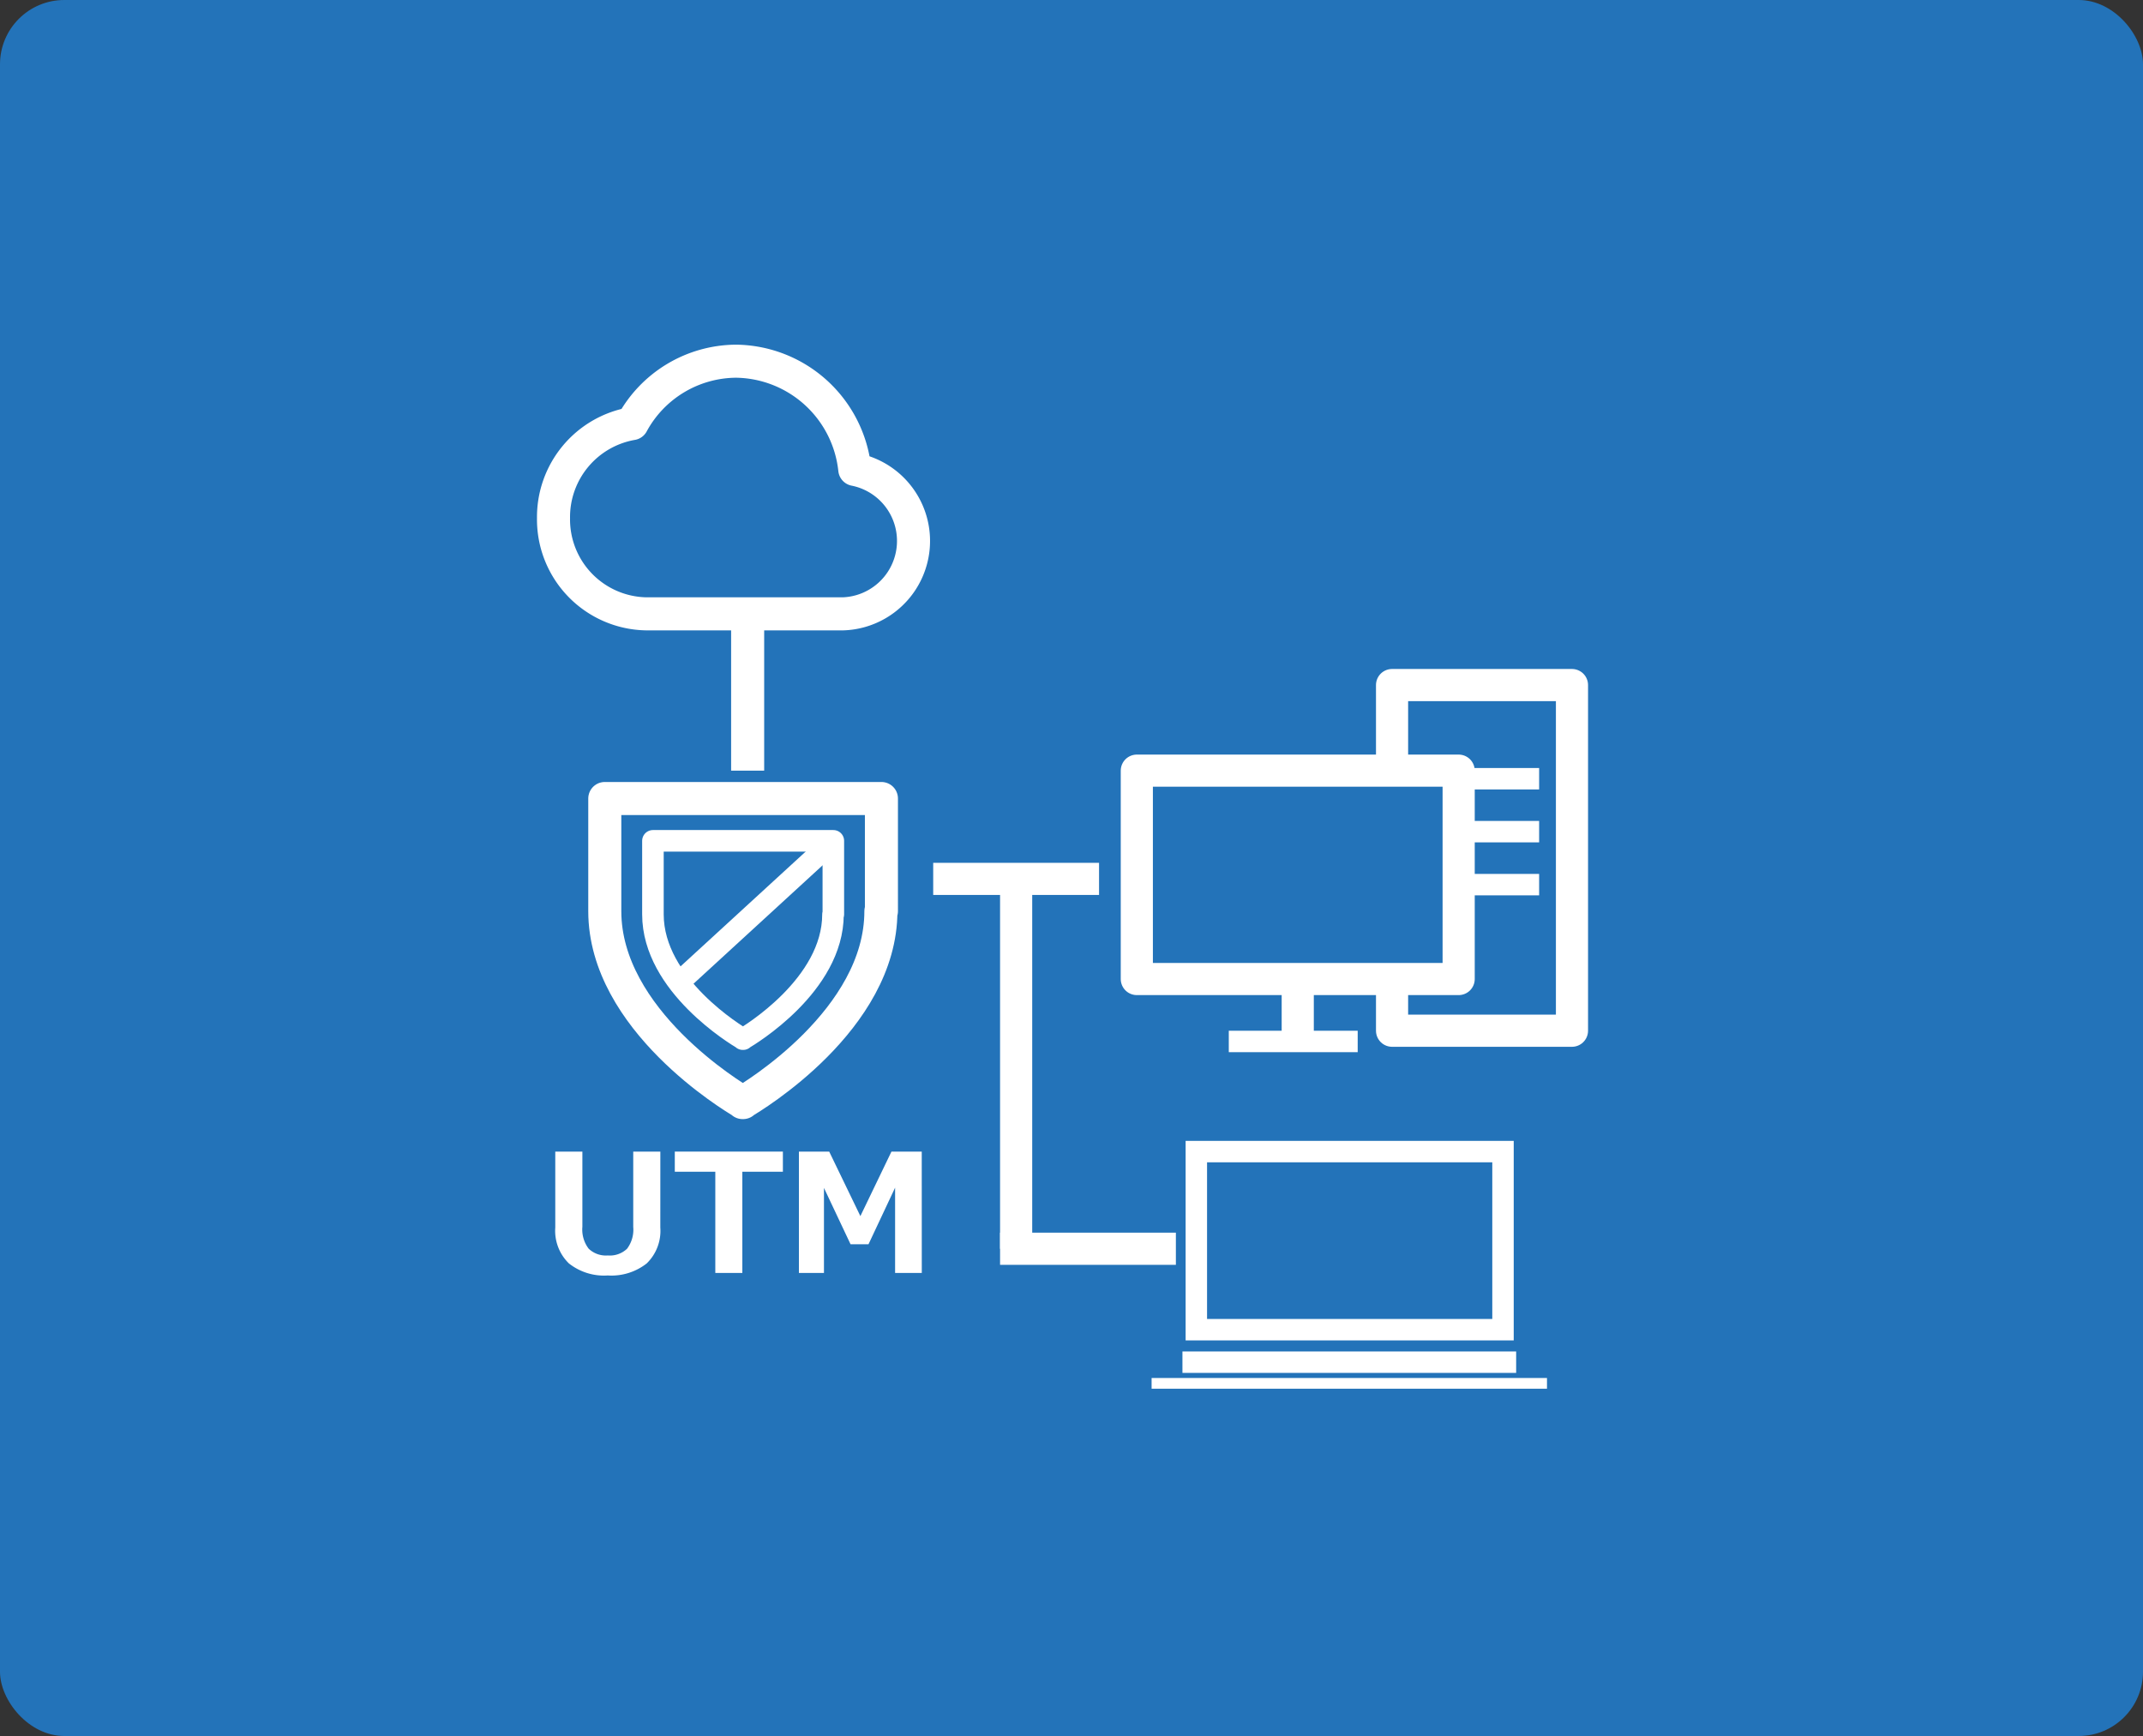 <svg xmlns="http://www.w3.org/2000/svg" xmlns:xlink="http://www.w3.org/1999/xlink" width="200" height="162" viewBox="0 0 200 162">
  <rect x="0" y="0" width="200" height="162" fill="#333333" stroke="none"/>
  <defs>
    <clipPath id="clip-path">
      <rect id="長方形_25530" data-name="長方形 25530" width="121" height="109" transform="translate(919 533)" fill="#fff" stroke="#707070" stroke-width="1"/>
    </clipPath>
  </defs>
  <g id="icon" transform="translate(-880 -510)">
    <rect id="長方形_25359" data-name="長方形 25359" width="200" height="162" rx="6" transform="translate(880 510)" fill="#2373b9"/>
    <g id="マスクグループ_7569" data-name="マスクグループ 7569" transform="translate(0 4)" clip-path="url(#clip-path)">
      <g id="グループ_13598" data-name="グループ 13598" transform="translate(931.655 539.705)">
        <path id="パス_3992" data-name="パス 3992" d="M11.511,83.276a4.228,4.228,0,0,1-1.273,3.352,5.327,5.327,0,0,1-3.632,1.12,5.271,5.271,0,0,1-3.634-1.131,4.247,4.247,0,0,1-1.264-3.34V76.189H4.238v7.019a2.939,2.939,0,0,0,.588,2.043,2.323,2.323,0,0,0,1.781.631,2.331,2.331,0,0,0,1.8-.627,2.953,2.953,0,0,0,.577-2.034V76.189h2.53Z" transform="translate(-1.541 -2.43)" fill="#fff"/>
        <path id="パス_3993" data-name="パス 3993" d="M22.9,78.069H19.115v9.445H16.593V78.069H12.812V76.189H22.9Z" transform="translate(-1.49 -2.43)" fill="#fff"/>
        <path id="パス_3994" data-name="パス 3994" d="M35.809,87.514H33.318V79.556l-2.483,5.283H29.162l-2.483-5.261v7.935H24.341V76.189h2.827l2.91,6.02,2.9-6.02h2.827Z" transform="translate(-1.436 -2.43)" fill="#fff"/>
        <path id="パス_3995" data-name="パス 3995" d="M29.661,11.643a11.287,11.287,0,0,0-11.078-10.1,11.107,11.107,0,0,0-9.7,5.822,8.855,8.855,0,0,0-7.338,8.82A8.811,8.811,0,0,0,10.22,25.12c.021,0,.042,0,.063,0v0H28.549a6.805,6.805,0,0,0,1.112-13.477" transform="translate(-1.542 -1.542)" fill="none"/>
        <path id="パス_3996" data-name="パス 3996" d="M29.661,11.643a11.287,11.287,0,0,0-11.078-10.1,11.107,11.107,0,0,0-9.7,5.822,8.855,8.855,0,0,0-7.338,8.82A8.811,8.811,0,0,0,10.22,25.12c.021,0,.042,0,.063,0v0H28.549a6.805,6.805,0,0,0,1.112-13.477Z" transform="translate(-1.542 -1.542)" fill="none" stroke="#fff" stroke-linejoin="round" stroke-width="3.085"/>
        <line id="線_215" data-name="線 215" y2="14.633" transform="translate(18.121 23.578)" fill="none" stroke="#fff" stroke-linejoin="round" stroke-width="3.085"/>
        <path id="パス_3997" data-name="パス 3997" d="M6.308,42.844V53.357c0,10.14,12.007,17.333,12.859,17.831l0,.03.025-.015.025.015v-.03c.852-.5,12.859-7.691,12.859-17.831h.05V42.844Z" transform="translate(-1.52 -2.033)" fill="none"/>
        <path id="パス_3998" data-name="パス 3998" d="M6.308,42.844V53.357c0,10.14,12.007,17.333,12.859,17.831l0,.03.025-.015.025.015v-.03c.852-.5,12.859-7.691,12.859-17.831h.05V42.844Z" transform="translate(-1.52 -2.033)" fill="none" stroke="#fff" stroke-linejoin="round" stroke-width="3.085"/>
        <path id="パス_3999" data-name="パス 3999" d="M10.78,46.84V53.7c0,6.612,7.83,11.3,8.386,11.627v.02l.017-.01.016.01v-.02c.556-.325,8.385-5.015,8.385-11.627h.033V46.84Z" transform="translate(-1.499 -2.081)" fill="none"/>
        <path id="パス_4000" data-name="パス 4000" d="M10.78,46.84V53.7c0,6.612,7.83,11.3,8.386,11.627v.02l.017-.01.016.01v-.02c.556-.325,8.385-5.015,8.385-11.627h.033V46.84Z" transform="translate(-1.499 -2.081)" fill="none" stroke="#fff" stroke-linejoin="round" stroke-width="2.011"/>
        <line id="線_216" data-name="線 216" x1="14.424" y2="13.23" transform="translate(11.695 44.759)" fill="#fff"/>
        <line id="線_217" data-name="線 217" x1="14.424" y2="13.23" transform="translate(11.695 44.759)" fill="none" stroke="#fff" stroke-linejoin="round" stroke-width="2.011"/>
        <line id="線_218" data-name="線 218" x2="15.478" transform="translate(35.438 48.31)" fill="none" stroke="#fff" stroke-linejoin="round" stroke-width="3"/>
        <line id="線_219" data-name="線 219" y1="34.516" transform="translate(43.178 48.31)" fill="none" stroke="#fff" stroke-linejoin="round" stroke-width="3"/>
        <line id="線_220" data-name="線 220" x1="13.409" transform="translate(43.178 82.826)" fill="none" stroke="#fff" stroke-linecap="square" stroke-linejoin="round" stroke-width="3"/>
        <rect id="長方形_25527" data-name="長方形 25527" width="16.791" height="32.256" transform="translate(78.262 30.223)" fill="none"/>
        <rect id="長方形_25528" data-name="長方形 25528" width="16.791" height="32.256" transform="translate(78.262 30.223)" fill="none" stroke="#fff" stroke-linecap="square" stroke-linejoin="round" stroke-width="3"/>
        <line id="線_221" data-name="線 221" x1="6.743" transform="translate(85.245 38.965)" fill="none" stroke="#fff" stroke-linejoin="round" stroke-width="2"/>
        <line id="線_222" data-name="線 222" x1="6.743" transform="translate(85.245 43.905)" fill="none" stroke="#fff" stroke-linejoin="round" stroke-width="2"/>
        <line id="線_223" data-name="線 223" x1="6.743" transform="translate(85.245 48.846)" fill="none" stroke="#fff" stroke-linejoin="round" stroke-width="2"/>
        <path id="パス_4001" data-name="パス 4001" d="M0,0H30.037V19.444H0Z" transform="translate(54.441 38.211)" fill="#2373b9"/>
        <rect id="長方形_25529" data-name="長方形 25529" width="30.037" height="19.444" transform="translate(54.441 38.211)" fill="none" stroke="#fff" stroke-linecap="square" stroke-linejoin="round" stroke-width="3"/>
        <line id="線_224" data-name="線 224" y2="4.22" transform="translate(69.46 58.258)" fill="none" stroke="#fff" stroke-linecap="square" stroke-linejoin="round" stroke-width="3"/>
        <line id="線_225" data-name="線 225" x2="12.031" transform="translate(63.024 63.483)" fill="none" stroke="#fff" stroke-linejoin="round" stroke-width="2"/>
        <path id="パス_4002" data-name="パス 4002" d="M0,0H28.62V16.62H0Z" transform="translate(59.996 73.759)" fill="none" stroke="#fff" stroke-width="2"/>
        <path id="パス_4003" data-name="パス 4003" d="M0,0H36.9" transform="translate(55.821 95.387)" fill="none" stroke="#fff" stroke-width="1"/>
        <path id="パス_4004" data-name="パス 4004" d="M0,0H31.144" transform="translate(58.699 93.411)" fill="none" stroke="#fff" stroke-width="2"/>
      </g>
    </g>
  </g>
</svg>
